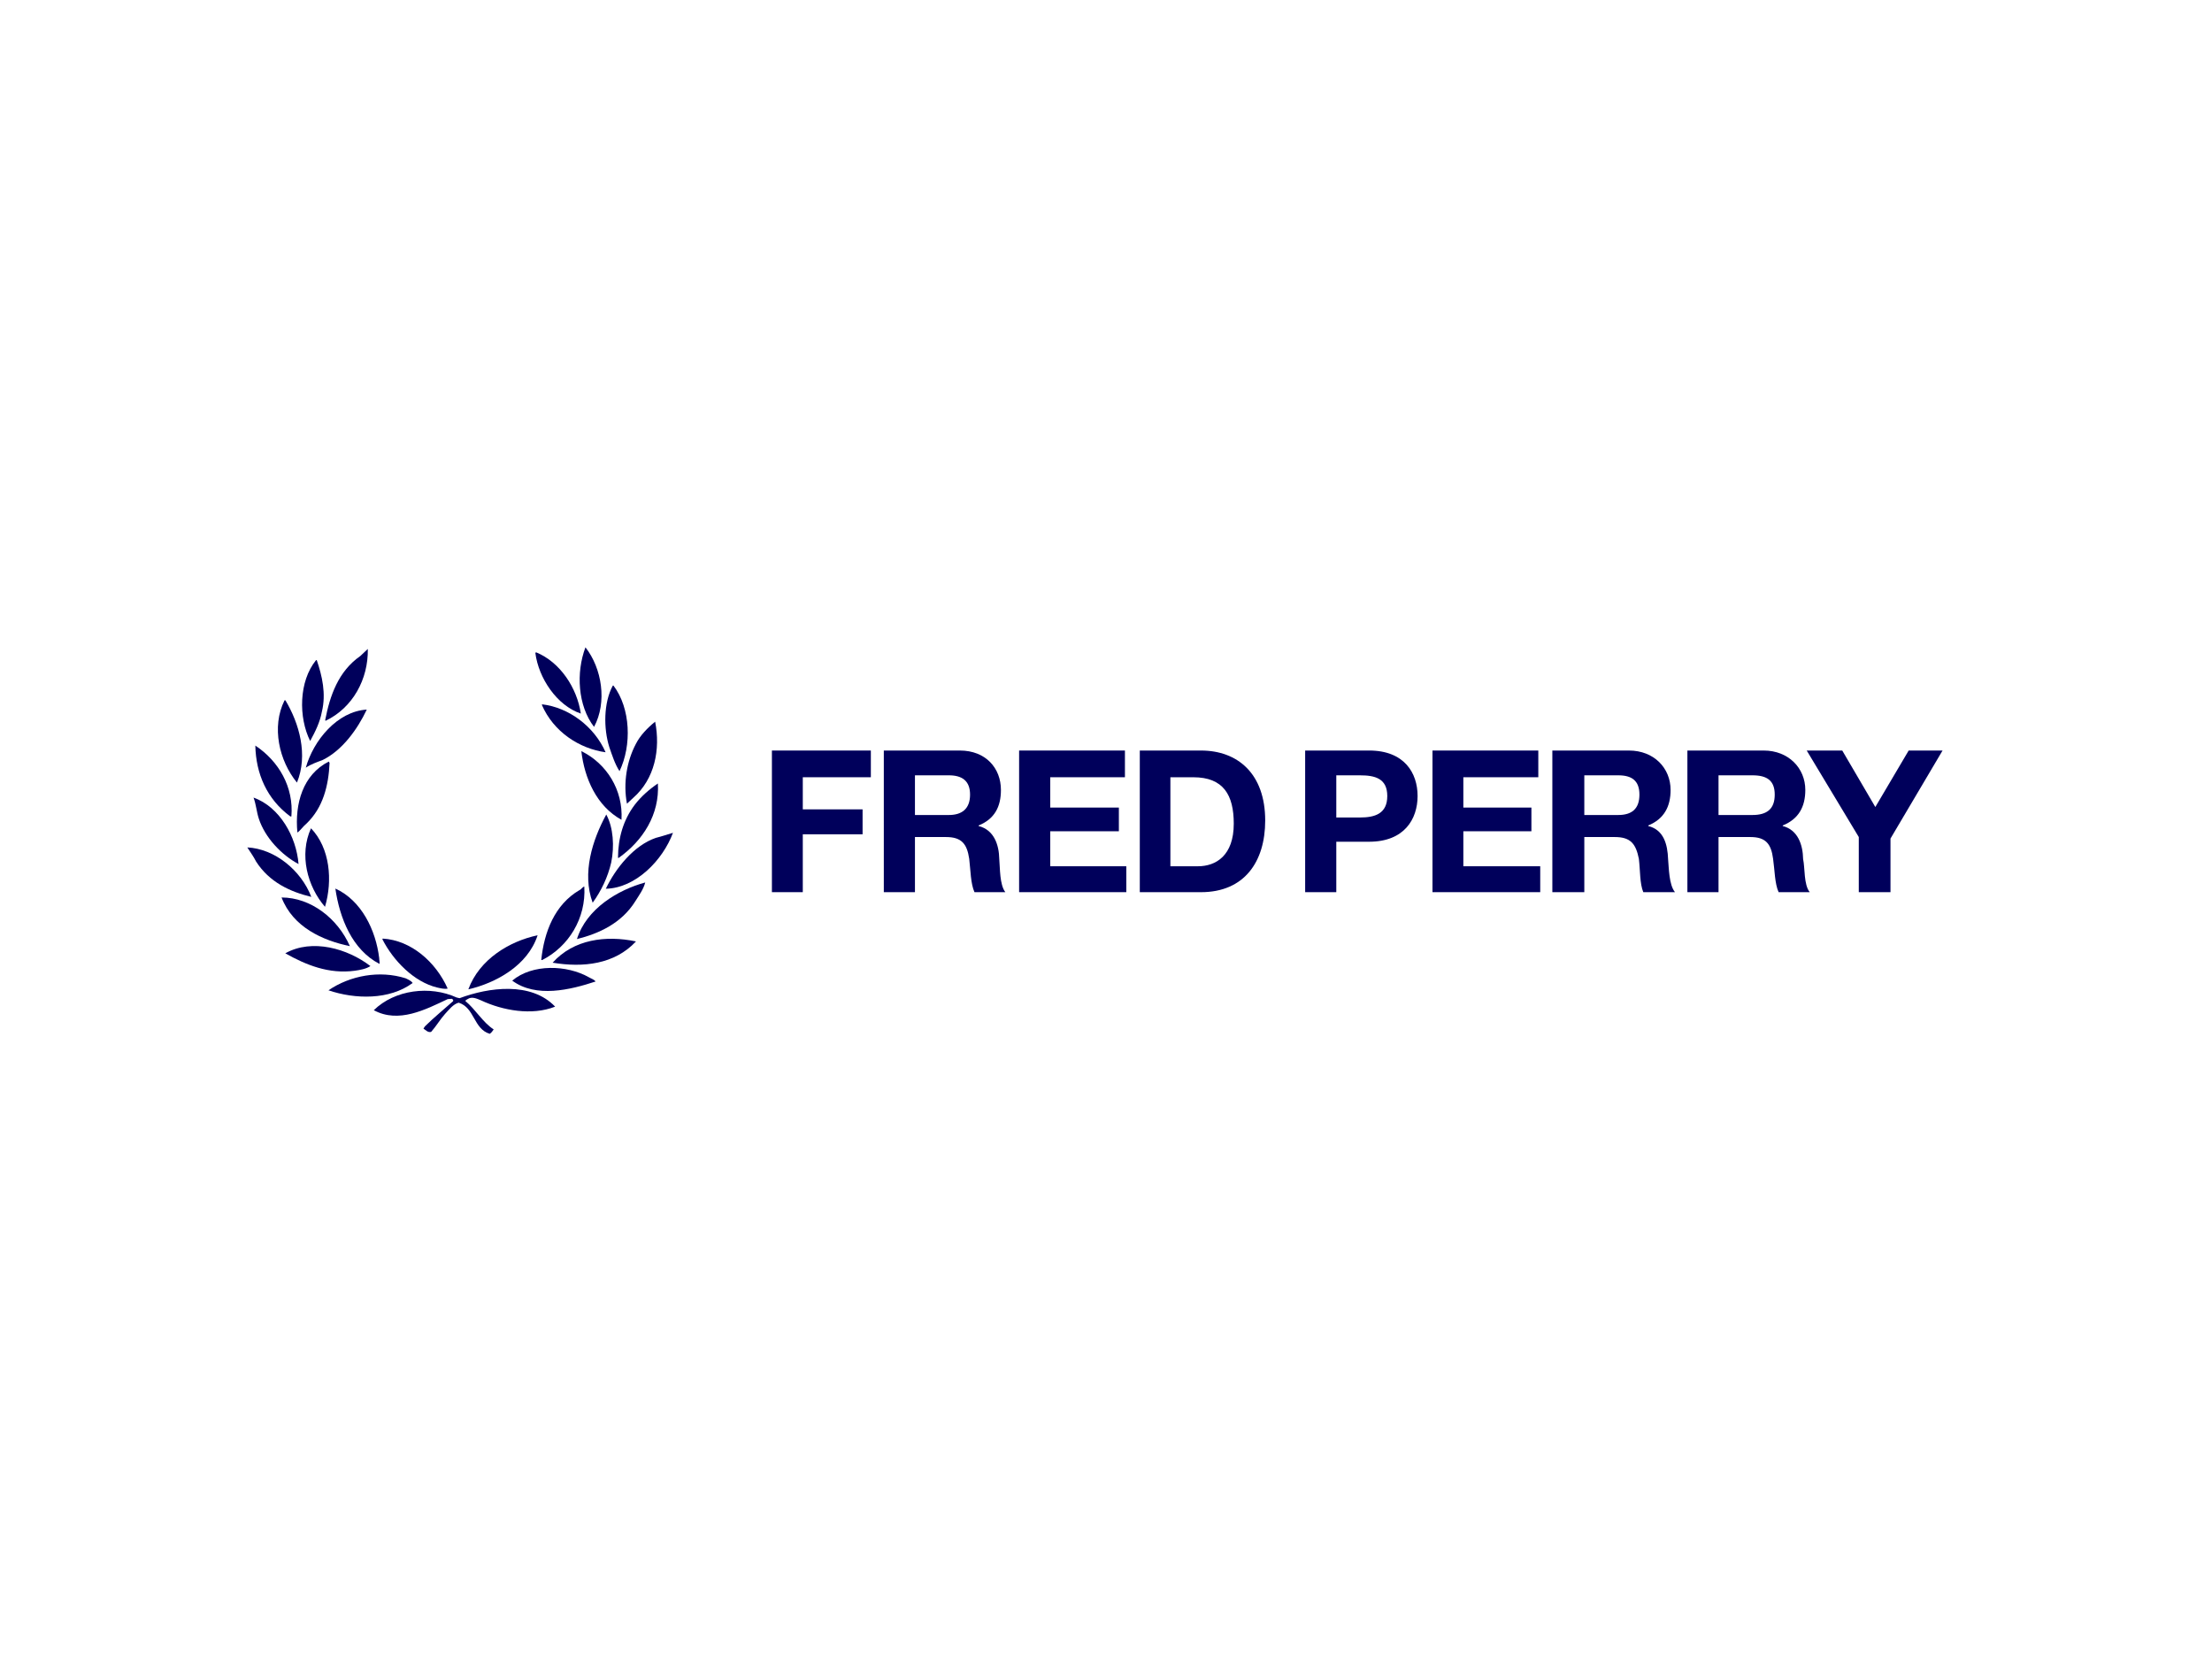 <?xml version="1.0" encoding="utf-8"?>
<!-- Generator: Adobe Illustrator 16.0.0, SVG Export Plug-In . SVG Version: 6.00 Build 0)  -->
<!DOCTYPE svg PUBLIC "-//W3C//DTD SVG 1.1//EN" "http://www.w3.org/Graphics/SVG/1.1/DTD/svg11.dtd">
<svg version="1.1" id="Capa_1" xmlns="http://www.w3.org/2000/svg" xmlns:xlink="http://www.w3.org/1999/xlink" x="0px" y="0px"
	 width="200px" height="150px" viewBox="0 0 200 150" enable-background="new 0 0 200 150" xml:space="preserve">
<path fill="#00005B" d="M22.361,76.62c2.476,0.122,4.854,2.058,5.787,4.473c-1.921-0.462-3.801-1.332-4.996-3.201
	C22.927,77.44,22.63,77.049,22.361,76.62"/>
<path fill="#00005B" d="M22.923,72.113c2.385,0.857,3.872,3.546,4.07,6.011c-1.545-0.823-3.035-2.391-3.594-4.111
	C23.199,73.401,23.153,72.726,22.923,72.113"/>
<path fill="#00005B" d="M23.086,67.413c2.12,1.408,3.484,3.75,3.26,6.408h-0.094C24.134,72.258,23.139,69.963,23.086,67.413"/>
<path fill="#00005B" d="M25.729,63.318l0.077,0.001c1.254,2.096,2.067,4.935,1.044,7.439C25.242,68.8,24.522,65.718,25.729,63.318"
	/>
<path fill="#00005B" d="M25.458,81.146c2.65,0.004,5.077,1.899,6.177,4.401C29.17,85.036,26.487,83.829,25.458,81.146"/>
<path fill="#00005B" d="M33.491,87.348c-0.393,0.26-0.919,0.35-1.408,0.422c-2.358,0.32-4.415-0.523-6.287-1.576
	C28.224,84.833,31.437,85.77,33.491,87.348"/>
<path fill="#00005B" d="M29.727,68.857l0.072,0.126c-0.095,2.072-0.591,4.036-2.078,5.474c-0.316,0.255-0.561,0.639-0.832,0.818
	C26.639,72.668,27.383,70.041,29.727,68.857"/>
<path fill="#00005B" d="M28.578,59.684h0.061c0.486,1.415,0.862,3.048,0.463,4.67c-0.174,0.951-0.596,1.794-1.058,2.644
	C26.982,64.863,27.008,61.608,28.578,59.684"/>
<path fill="#00005B" d="M33.162,64.159c-0.829,1.755-2.214,3.705-4.017,4.568c-0.513,0.193-1.024,0.366-1.496,0.684
	C28.338,66.944,30.503,64.313,33.162,64.159"/>
<path fill="#00005B" d="M28.119,74.89c1.728,1.798,1.967,4.729,1.265,7.101C27.792,80.147,27.027,77.289,28.119,74.89"/>
<path fill="#00005B" d="M32.582,59.311l0.674-0.637c0.052,2.729-1.36,5.322-3.818,6.498l-0.037-0.06
	C29.831,62.897,30.586,60.701,32.582,59.311"/>
<path fill="#00005B" d="M36.677,88.454c0.227,0.112,0.496,0.217,0.631,0.424c-2.094,1.549-5.204,1.48-7.61,0.661
	C31.65,88.209,34.306,87.705,36.677,88.454"/>
<path fill="#00005B" d="M34.285,86.626c-0.004,0.168,0.057,0.326,0.032,0.528c-2.492-1.284-3.611-4.168-3.995-6.815
	C32.683,81.413,33.981,84.101,34.285,86.626"/>
<path fill="#00005B" d="M41.281,90.188l0.27,0.065c2.629-0.985,6.476-1.511,8.642,0.763c-2.1,0.836-4.759,0.344-6.693-0.564
	c-0.372-0.154-0.835-0.378-1.208-0.123c-0.079,0.057-0.175,0.075-0.218,0.175c0.922,0.756,1.582,1.945,2.563,2.571
	c-0.097,0.141-0.198,0.297-0.354,0.398c-1.47-0.434-1.36-2.366-2.812-2.815c-0.497,0.132-0.872,0.634-1.232,1.017
	c-0.457,0.514-0.814,1.13-1.257,1.624c-0.275,0.078-0.475-0.147-0.694-0.298l0.129-0.199c0.808-0.8,1.716-1.533,2.544-2.274
	c0.06-0.099-0.036-0.186-0.107-0.222l-0.374,0.029c-2.006,0.943-4.431,2.223-6.683,1.003C35.698,89.479,38.885,89.09,41.281,90.188"
	/>
<path fill="#00005B" d="M34.608,84.863c2.569,0.15,4.799,2.121,5.868,4.517c-0.292,0.074-0.665-0.033-0.968-0.097
	c-2.082-0.509-3.939-2.41-4.935-4.359L34.608,84.863z"/>
<path fill="#00005B" d="M48.608,84.563c-0.889,2.747-3.799,4.326-6.262,4.888C43.347,86.728,46.065,85.103,48.608,84.563"/>
<path fill="#00005B" d="M53.255,88.366c0.214,0.127,0.469,0.195,0.594,0.377c-2.272,0.753-5.381,1.512-7.536-0.078
	C48.129,87.139,51.25,87.228,53.255,88.366"/>
<path fill="#00005B" d="M48.468,58.977c2.181,0.891,3.702,3.215,4.048,5.542c-2.163-0.728-3.819-3.196-4.112-5.483L48.468,58.977z"
	/>
<path fill="#00005B" d="M49.028,63.683c2.387,0.287,4.683,1.974,5.728,4.334c-2.37-0.327-4.719-1.852-5.766-4.29L49.028,63.683z"/>
<path fill="#00005B" d="M52.396,80.479c0.158-0.058,0.26-0.28,0.436-0.321c0.168,2.872-1.421,5.432-3.819,6.649l-0.073-0.022
	C49.199,84.266,50.154,81.784,52.396,80.479"/>
<path fill="#00005B" d="M57.505,85.119c-1.946,2.082-4.777,2.381-7.539,1.924C51.872,84.924,54.769,84.55,57.505,85.119"/>
<path fill="#00005B" d="M52.934,58.528c1.49,1.901,1.98,4.957,0.777,7.195C52.239,63.8,52.073,60.81,52.934,58.528"/>
<path fill="#00005B" d="M58.338,79.789c-0.153,0.61-0.551,1.15-0.892,1.691c-1.238,1.997-3.301,2.935-5.281,3.427
	C53.028,82.16,55.869,80.462,58.338,79.789"/>
<path fill="#00005B" d="M52.562,67.914c2.288,1.12,3.793,3.522,3.63,6.208C53.933,72.881,52.845,70.357,52.562,67.914"/>
<path fill="#00005B" d="M54.817,73.646c0.64,1.172,0.746,2.881,0.446,4.344c-0.311,1.319-0.879,2.523-1.676,3.631
	C52.598,78.938,53.571,75.925,54.817,73.646"/>
<path fill="#00005B" d="M55.408,61.988h0.059c1.564,2.06,1.661,5.42,0.547,7.737c-0.418-0.639-0.657-1.416-0.917-2.155
	C54.56,65.879,54.567,63.538,55.408,61.988"/>
<path fill="#00005B" d="M59.301,75.756c0.525-0.131,1.032-0.303,1.546-0.457c-0.922,2.485-3.378,5.006-6.071,5.057
	C55.673,78.483,57.319,76.436,59.301,75.756"/>
<path fill="#00005B" d="M57.382,72.776c0.579-0.759,1.333-1.417,2.102-1.937c0.163,2.792-1.338,5.166-3.564,6.74l-0.043-0.027
	C55.887,75.739,56.368,74.126,57.382,72.776"/>
<path fill="#00005B" d="M59.235,65.251c0.494,2.505-0.036,5.178-1.975,6.881l-0.573,0.534c-0.356-1.86-0.015-3.861,0.811-5.414
	C57.887,66.486,58.554,65.805,59.235,65.251"/>
<polygon fill="#00005B" points="69.793,67.86 78.739,67.86 78.739,70.275 72.585,70.275 72.585,73.179 77.991,73.179 77.991,75.434 
	72.585,75.434 72.585,80.666 69.793,80.666 "/>
<path fill="#00005B" d="M82.726,73.689h3.063c1.172,0,1.92-0.547,1.92-1.843c0-1.271-0.748-1.745-1.92-1.745h-3.063V73.689z
	 M79.911,67.86h6.876c2.341,0,3.713,1.594,3.713,3.563c0,1.519-0.574,2.627-2.018,3.213v0.049c1.393,0.351,1.843,1.684,1.868,2.992
	c0.074,0.797,0.024,2.316,0.549,2.989h-2.791c-0.35-0.773-0.35-1.98-0.476-3.016c-0.199-1.356-0.695-1.968-2.092-1.968h-2.814v4.983
	h-2.815V67.86z"/>
<polygon fill="#00005B" points="92.144,67.86 101.712,67.86 101.712,70.275 94.96,70.275 94.96,73.017 101.163,73.017 
	101.163,75.159 94.96,75.159 94.96,78.324 101.836,78.324 101.836,80.666 92.144,80.666 "/>
<path fill="#00005B" d="M105.822,78.324h2.491c1.621,0,3.239-0.96,3.239-3.85c0-2.579-0.921-4.198-3.662-4.198h-2.068V78.324z
	 M103.056,67.86h5.533c3.313,0,5.805,2.091,5.805,6.329c0,3.736-1.893,6.478-5.805,6.478h-5.533V67.86z"/>
<path fill="#00005B" d="M120.822,73.914h2.143c1.346,0,2.467-0.337,2.467-1.943c0-1.596-1.121-1.869-2.467-1.869h-2.143V73.914z
	 M118.007,67.859h5.781c3.188,0,4.385,2.03,4.385,4.112c0,2.08-1.196,4.135-4.385,4.135h-2.966v4.56h-2.815V67.859z"/>
<polygon fill="#00005B" points="129.519,67.86 139.087,67.86 139.087,70.275 132.309,70.275 132.309,73.017 138.463,73.017 
	138.463,75.159 132.309,75.159 132.309,78.324 139.261,78.324 139.261,80.666 129.519,80.666 "/>
<path fill="#00005B" d="M143.247,73.689h3.065c1.221,0,1.918-0.547,1.918-1.843c0-1.271-0.697-1.745-1.918-1.745h-3.065V73.689z
	 M140.357,67.86h6.926c2.269,0,3.765,1.594,3.765,3.563c0,1.519-0.6,2.627-2.02,3.213v0.049c1.42,0.351,1.744,1.684,1.794,2.992
	c0.074,0.797,0.074,2.316,0.623,2.989h-2.865c-0.324-0.773-0.274-1.98-0.4-3.016c-0.272-1.356-0.747-1.968-2.166-1.968h-2.767v4.983
	h-2.89V67.86z"/>
<path fill="#00005B" d="M155.382,73.689h3.065c1.319,0,2.017-0.547,2.017-1.843c0-1.271-0.697-1.745-2.017-1.745h-3.065V73.689z
	 M152.566,67.86h6.901c2.243,0,3.762,1.594,3.762,3.563c0,1.519-0.597,2.627-2.042,3.213v0.049c1.37,0.351,1.819,1.684,1.844,2.992
	c0.175,0.797,0.049,2.316,0.598,2.989h-2.814c-0.351-0.773-0.351-1.98-0.499-3.016c-0.176-1.356-0.672-1.968-2.044-1.968h-2.89
	v4.983h-2.815V67.86z"/>
<polygon fill="#00005B" points="168.064,75.683 163.355,67.859 166.568,67.859 169.559,72.967 172.575,67.859 175.639,67.859 
	170.93,75.82 170.93,80.667 168.064,80.667 "/>
</svg>
